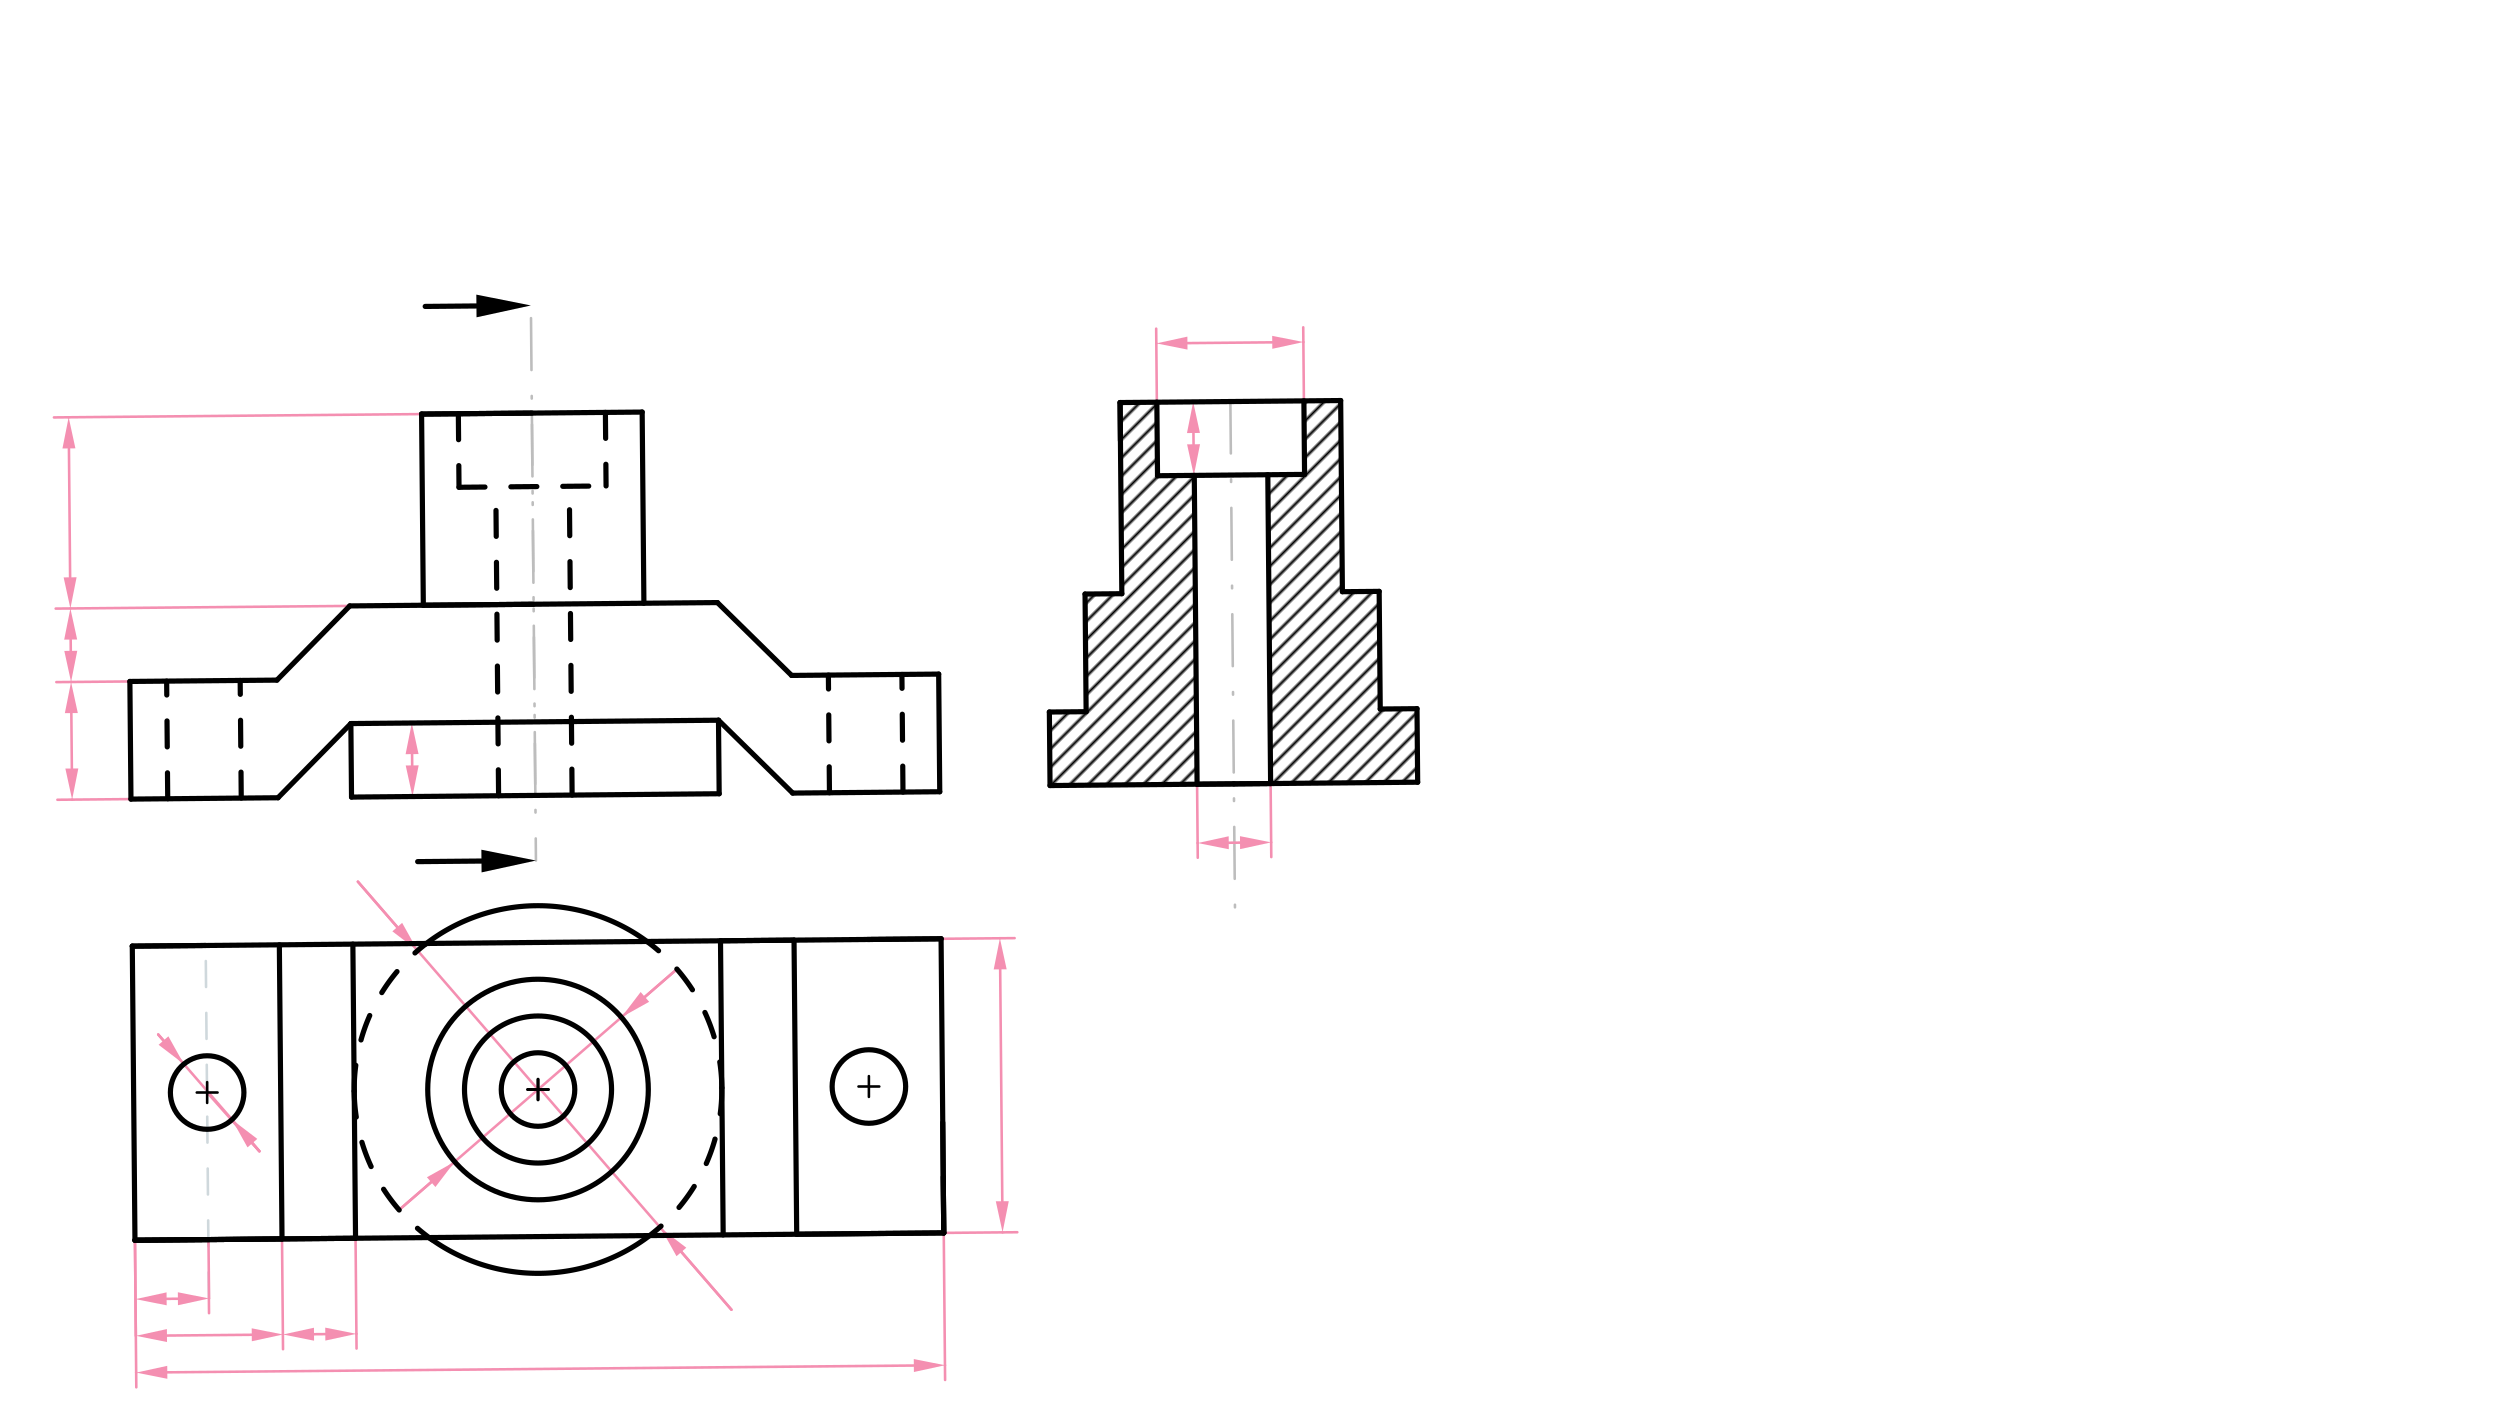 <svg xmlns="http://www.w3.org/2000/svg" class="svg--816" height="100%" preserveAspectRatio="xMidYMid meet" viewBox="0 0 963.78 541.417" width="100%"><defs><marker id="marker-arrow" markerHeight="16" markerUnits="userSpaceOnUse" markerWidth="24" orient="auto-start-reverse" refX="24" refY="4" viewBox="0 0 24 8"><path d="M 0 0 L 24 4 L 0 8 z" stroke="inherit"></path></marker></defs><g class="aux-layer--949"><g class="element--733"><defs><pattern height="5" id="fill_157_34ast__pattern-stripes" patternTransform="rotate(-45)" patternUnits="userSpaceOnUse" width="5"><rect fill="#000000" height="1" transform="translate(0,0)" width="5"></rect></pattern></defs><g fill="url(#fill_157_34ast__pattern-stripes)"></g></g><g class="element--733"><defs><pattern height="5" id="fill_247_9xdycd__pattern-stripes" patternTransform="rotate(-45)" patternUnits="userSpaceOnUse" width="5"><rect fill="#000000" height="1" transform="translate(0,0)" width="5"></rect></pattern></defs><g fill="url(#fill_247_9xdycd__pattern-stripes)"><path d="M 489.837 302.065 L 546.527 301.549 L 546.269 273.205 L 532.097 273.334 L 531.685 227.981 L 517.512 228.11 L 516.842 154.412 L 502.669 154.541 L 502.927 182.886 L 488.754 183.015 L 489.837 302.065 Z" stroke="none"></path></g></g><g class="element--733"><defs><pattern height="5" id="fill_248_ef4cw3__pattern-stripes" patternTransform="rotate(-45)" patternUnits="userSpaceOnUse" width="5"><rect fill="#000000" height="1" transform="translate(0,0)" width="5"></rect></pattern></defs><g fill="url(#fill_248_ef4cw3__pattern-stripes)"></g></g><g class="element--733"><defs><pattern height="5" id="fill_259_7rdxbq__pattern-stripes" patternTransform="rotate(-45)" patternUnits="userSpaceOnUse" width="5"><rect fill="#000000" height="1" transform="translate(0,0)" width="5"></rect></pattern></defs><g fill="url(#fill_259_7rdxbq__pattern-stripes)"><path d="M 404.801 302.838 L 461.491 302.322 L 460.409 183.273 L 446.236 183.402 L 445.979 155.056 L 431.806 155.185 L 432.476 228.882 L 418.303 229.011 L 418.716 274.364 L 404.543 274.492 L 404.801 302.838 Z" stroke="none"></path></g></g><g class="element--733"><line stroke="#BDBDBD" stroke-dasharray="none" stroke-linecap="round" stroke-width="1" x1="205.714" x2="163.196" y1="232.944" y2="233.331"></line></g><g class="element--733"><line stroke="#BDBDBD" stroke-dasharray="20, 10, 1, 10" stroke-linecap="round" stroke-width="1" x1="206.384" x2="204.667" y1="306.642" y2="117.762"></line></g><g class="element--733"><line stroke="#BDBDBD" stroke-dasharray="20, 10, 1, 10" stroke-linecap="round" stroke-width="1" x1="205.044" x2="206.612" y1="159.247" y2="331.754"></line></g><g class="element--733"><line stroke="#BDBDBD" stroke-dasharray="none" stroke-linecap="round" stroke-width="1" x1="431.806" x2="474.324" y1="155.185" y2="154.799"></line></g><g class="element--733"><line stroke="#BDBDBD" stroke-dasharray="20, 10, 1, 10" stroke-linecap="round" stroke-width="1" x1="474.324" x2="476.161" y1="154.799" y2="356.856"></line></g><g class="element--733"><line stroke="#BDBDBD" stroke-dasharray="20, 10, 1, 10" stroke-linecap="round" stroke-width="1" x1="474.324" x2="445.979" y1="154.799" y2="155.056"></line></g><g class="element--733"><line stroke="#F48FB1" stroke-dasharray="none" stroke-linecap="round" stroke-width="1" x1="50.485" x2="27.808" y1="308.059" y2="308.266"></line></g><g class="element--733"><line stroke="#F48FB1" stroke-dasharray="none" stroke-linecap="round" stroke-width="1" x1="50.072" x2="27.396" y1="262.707" y2="262.913"></line></g><g class="element--733"><line stroke="#F48FB1" stroke-dasharray="none" stroke-linecap="round" stroke-width="1" x1="134.851" x2="27.138" y1="233.589" y2="234.568"></line></g><g class="element--733"><line stroke="#F48FB1" stroke-dasharray="none" stroke-linecap="round" stroke-width="1" x1="162.526" x2="26.468" y1="159.633" y2="160.87"></line></g><g class="element--733"><line stroke="#F48FB1" stroke-dasharray="none" stroke-linecap="round" stroke-width="1" x1="27.029" x2="26.578" y1="222.568" y2="172.87"></line><path d="M27.138,234.568 l12,2.5 l0,-5 z" fill="#F48FB1" stroke="#F48FB1" stroke-width="0" transform="rotate(269.479, 27.138, 234.568)"></path><path d="M26.468,160.87 l12,2.5 l0,-5 z" fill="#F48FB1" stroke="#F48FB1" stroke-width="0" transform="rotate(89.479, 26.468, 160.87)"></path></g><g class="element--733"><line stroke="#F48FB1" stroke-dasharray="none" stroke-linecap="round" stroke-width="1" x1="27.248" x2="27.287" y1="246.567" y2="250.914"></line><path d="M27.138,234.568 l12,2.5 l0,-5 z" fill="#F48FB1" stroke="#F48FB1" stroke-width="0" transform="rotate(89.479, 27.138, 234.568)"></path><path d="M27.396,262.913 l12,2.5 l0,-5 z" fill="#F48FB1" stroke="#F48FB1" stroke-width="0" transform="rotate(269.479, 27.396, 262.913)"></path></g><g class="element--733"><line stroke="#F48FB1" stroke-dasharray="none" stroke-linecap="round" stroke-width="1" x1="27.505" x2="27.699" y1="274.913" y2="296.266"></line><path d="M27.396,262.913 l12,2.5 l0,-5 z" fill="#F48FB1" stroke="#F48FB1" stroke-width="0" transform="rotate(89.479, 27.396, 262.913)"></path><path d="M27.808,308.266 l12,2.5 l0,-5 z" fill="#F48FB1" stroke="#F48FB1" stroke-width="0" transform="rotate(269.479, 27.808, 308.266)"></path></g><g class="element--733"><line stroke="#F48FB1" stroke-dasharray="none" stroke-linecap="round" stroke-width="1" x1="27.808" x2="22.139" y1="308.266" y2="308.317"></line></g><g class="element--733"><line stroke="#F48FB1" stroke-dasharray="none" stroke-linecap="round" stroke-width="1" x1="27.396" x2="21.727" y1="262.913" y2="262.965"></line></g><g class="element--733"><line stroke="#F48FB1" stroke-dasharray="none" stroke-linecap="round" stroke-width="1" x1="27.138" x2="21.469" y1="234.568" y2="234.619"></line></g><g class="element--733"><line stroke="#F48FB1" stroke-dasharray="none" stroke-linecap="round" stroke-width="1" x1="26.468" x2="20.799" y1="160.87" y2="160.922"></line></g><g class="element--733"><line stroke="#F48FB1" stroke-dasharray="none" stroke-linecap="round" stroke-width="1" x1="158.902" x2="158.863" y1="295.073" y2="290.727"></line><path d="M159.011,307.073 l12,2.5 l0,-5 z" fill="#F48FB1" stroke="#F48FB1" stroke-width="0" transform="rotate(269.479, 159.011, 307.073)"></path><path d="M158.754,278.728 l12,2.5 l0,-5 z" fill="#F48FB1" stroke="#F48FB1" stroke-width="0" transform="rotate(89.479, 158.754, 278.728)"></path></g><g class="element--733"><line stroke="#F48FB1" stroke-dasharray="none" stroke-linecap="round" stroke-width="1" x1="79.861" x2="100" y1="421.183" y2="443.812"></line></g><g class="element--733"><line stroke="#F48FB1" stroke-dasharray="none" stroke-linecap="round" stroke-width="1" x1="100" x2="61" y1="443.812" y2="398.812"></line></g><g class="element--733"><line stroke="#F48FB1" stroke-dasharray="none" stroke-linecap="round" stroke-width="1" x1="63.024" x2="61" y1="401.147" y2="398.812"></line><path d="M70.883,410.216 l12,2.5 l0,-5 z" fill="#F48FB1" stroke="#F48FB1" stroke-width="0" transform="rotate(229.086, 70.883, 410.216)"></path></g><g class="element--733"><line stroke="#F48FB1" stroke-dasharray="none" stroke-linecap="round" stroke-width="1" x1="97.3" x2="100" y1="440.697" y2="443.812"></line><path d="M89.44,431.628 l12,2.5 l0,-5 z" fill="#F48FB1" stroke="#F48FB1" stroke-width="0" transform="rotate(49.086, 89.44, 431.628)"></path></g><g class="element--733"><line stroke="#F48FB1" stroke-dasharray="none" stroke-linecap="round" stroke-width="1" x1="208.414" x2="281.975" y1="420.023" y2="504.901"></line></g><g class="element--733"><line stroke="#F48FB1" stroke-dasharray="none" stroke-linecap="round" stroke-width="1" x1="207.414" x2="137.975" y1="420.023" y2="339.901"></line></g><g class="element--733"><line stroke="#F48FB1" stroke-dasharray="none" stroke-linecap="round" stroke-width="1" x1="262.686" x2="281.975" y1="482.644" y2="504.901"></line><path d="M254.827,473.576 l12,2.5 l0,-5 z" fill="#F48FB1" stroke="#F48FB1" stroke-width="0" transform="rotate(49.086, 254.827, 473.576)"></path></g><g class="element--733"><line stroke="#F48FB1" stroke-dasharray="none" stroke-linecap="round" stroke-width="1" x1="153.143" x2="137.975" y1="357.402" y2="339.901"></line><path d="M161.002,366.471 l12,2.5 l0,-5 z" fill="#F48FB1" stroke="#F48FB1" stroke-width="0" transform="rotate(229.086, 161.002, 366.471)"></path></g><g class="element--733"><line stroke="#F48FB1" stroke-dasharray="none" stroke-linecap="round" stroke-width="1" x1="362.943" x2="363.829" y1="377.822" y2="475.297"></line></g><g class="element--733"><line stroke="#F48FB1" stroke-dasharray="none" stroke-linecap="round" stroke-width="1" x1="362.943" x2="362.798" y1="377.831" y2="361.915"></line></g><g class="element--733"><line stroke="#F48FB1" stroke-dasharray="none" stroke-linecap="round" stroke-width="1" x1="362.798" x2="385.474" y1="361.915" y2="361.709"></line></g><g class="element--733"><line stroke="#F48FB1" stroke-dasharray="none" stroke-linecap="round" stroke-width="1" x1="363.829" x2="386.505" y1="475.297" y2="475.09"></line></g><g class="element--733"><line stroke="#F48FB1" stroke-dasharray="none" stroke-linecap="round" stroke-width="1" x1="386.396" x2="385.583" y1="463.091" y2="373.709"></line><path d="M386.505,475.09 l12,2.5 l0,-5 z" fill="#F48FB1" stroke="#F48FB1" stroke-width="0" transform="rotate(269.479, 386.505, 475.09)"></path><path d="M385.474,361.709 l12,2.5 l0,-5 z" fill="#F48FB1" stroke="#F48FB1" stroke-width="0" transform="rotate(89.479, 385.474, 361.709)"></path></g><g class="element--733"><line stroke="#F48FB1" stroke-dasharray="none" stroke-linecap="round" stroke-width="1" x1="385.474" x2="391.143" y1="361.709" y2="361.658"></line></g><g class="element--733"><line stroke="#F48FB1" stroke-dasharray="none" stroke-linecap="round" stroke-width="1" x1="386.505" x2="392.174" y1="475.09" y2="475.039"></line></g><g class="element--733"><line stroke="#CFD8DC" stroke-dasharray="10" stroke-linecap="round" stroke-width="1" x1="79.345" x2="80.603" y1="370.492" y2="508.798"></line></g><g class="element--733"><line stroke="#F48FB1" stroke-dasharray="none" stroke-linecap="round" stroke-width="1" x1="80.376" x2="80.582" y1="477.894" y2="500.571"></line></g><g class="element--733"><line stroke="#F48FB1" stroke-dasharray="none" stroke-linecap="round" stroke-width="1" x1="64.02" x2="52.031" y1="478.022" y2="478.131"></line></g><g class="element--733"><line stroke="#F48FB1" stroke-dasharray="none" stroke-linecap="round" stroke-width="1" x1="52.031" x2="52.366" y1="478.131" y2="514.98"></line></g><g class="element--733"><line stroke="#F48FB1" stroke-dasharray="none" stroke-linecap="round" stroke-width="1" x1="108.721" x2="109.056" y1="477.616" y2="514.465"></line></g><g class="element--733"><line stroke="#F48FB1" stroke-dasharray="none" stroke-linecap="round" stroke-width="1" x1="137.067" x2="137.402" y1="477.358" y2="514.207"></line></g><g class="element--733"><line stroke="#F48FB1" stroke-dasharray="none" stroke-linecap="round" stroke-width="1" x1="207.414" x2="260.967" y1="420.023" y2="373.611"></line></g><g class="element--733"><line stroke="#F48FB1" stroke-dasharray="none" stroke-linecap="round" stroke-width="1" x1="207.414" x2="153.862" y1="420.023" y2="466.436"></line></g><g class="element--733"><line stroke="#F48FB1" stroke-dasharray="none" stroke-linecap="round" stroke-width="1" x1="166.215" x2="153.862" y1="455.73" y2="466.436"></line><path d="M175.283,447.871 l12,2.5 l0,-5 z" fill="#F48FB1" stroke="#F48FB1" stroke-width="0" transform="rotate(139.086, 175.283, 447.871)"></path></g><g class="element--733"><line stroke="#F48FB1" stroke-dasharray="none" stroke-linecap="round" stroke-width="1" x1="248.614" x2="260.967" y1="384.317" y2="373.611"></line><path d="M239.546,392.176 l12,2.5 l0,-5 z" fill="#F48FB1" stroke="#F48FB1" stroke-width="0" transform="rotate(319.086, 239.546, 392.176)"></path></g><g class="element--733"><line stroke="#F48FB1" stroke-dasharray="none" stroke-linecap="round" stroke-width="1" x1="68.583" x2="64.237" y1="500.68" y2="500.719"></line><path d="M80.582,500.571 l12,2.5 l0,-5 z" fill="#F48FB1" stroke="#F48FB1" stroke-width="0" transform="rotate(179.479, 80.582, 500.571)"></path><path d="M52.237,500.828 l12,2.5 l0,-5 z" fill="#F48FB1" stroke="#F48FB1" stroke-width="0" transform="rotate(359.479, 52.237, 500.828)"></path></g><g class="element--733"><line stroke="#F48FB1" stroke-dasharray="none" stroke-linecap="round" stroke-width="1" x1="97.057" x2="64.365" y1="514.574" y2="514.871"></line><path d="M109.056,514.465 l12,2.5 l0,-5 z" fill="#F48FB1" stroke="#F48FB1" stroke-width="0" transform="rotate(179.479, 109.056, 514.465)"></path><path d="M52.366,514.98 l12,2.5 l0,-5 z" fill="#F48FB1" stroke="#F48FB1" stroke-width="0" transform="rotate(359.479, 52.366, 514.98)"></path></g><g class="element--733"><line stroke="#F48FB1" stroke-dasharray="none" stroke-linecap="round" stroke-width="1" x1="121.056" x2="125.402" y1="514.356" y2="514.316"></line><path d="M109.056,514.465 l12,2.5 l0,-5 z" fill="#F48FB1" stroke="#F48FB1" stroke-width="0" transform="rotate(359.479, 109.056, 514.465)"></path><path d="M137.402,514.207 l12,2.5 l0,-5 z" fill="#F48FB1" stroke="#F48FB1" stroke-width="0" transform="rotate(179.479, 137.402, 514.207)"></path></g><g class="element--733"><line stroke="#F48FB1" stroke-dasharray="none" stroke-linecap="round" stroke-width="1" x1="52.031" x2="52.495" y1="478.131" y2="529.153"></line></g><g class="element--733"><line stroke="#F48FB1" stroke-dasharray="none" stroke-linecap="round" stroke-width="1" x1="363.829" x2="364.293" y1="475.297" y2="526.318"></line></g><g class="element--733"><line stroke="#F48FB1" stroke-dasharray="none" stroke-linecap="round" stroke-width="1" x1="352.293" x2="64.494" y1="526.427" y2="529.044"></line><path d="M364.293,526.318 l12,2.5 l0,-5 z" fill="#F48FB1" stroke="#F48FB1" stroke-width="0" transform="rotate(179.479, 364.293, 526.318)"></path><path d="M52.495,529.153 l12,2.5 l0,-5 z" fill="#F48FB1" stroke="#F48FB1" stroke-width="0" transform="rotate(359.479, 52.495, 529.153)"></path></g><g class="element--733"><line stroke="#F48FB1" stroke-dasharray="none" stroke-linecap="round" stroke-width="1" x1="80.528" x2="80.579" y1="500.571" y2="506.24"></line></g><g class="element--733"><line stroke="#F48FB1" stroke-dasharray="none" stroke-linecap="round" stroke-width="1" x1="109.056" x2="109.108" y1="514.465" y2="520.134"></line></g><g class="element--733"><line stroke="#F48FB1" stroke-dasharray="none" stroke-linecap="round" stroke-width="1" x1="137.402" x2="137.453" y1="514.207" y2="519.876"></line></g><g class="element--733"><line stroke="#F48FB1" stroke-dasharray="none" stroke-linecap="round" stroke-width="1" x1="52.495" x2="52.546" y1="529.153" y2="534.822"></line></g><g class="element--733"><line stroke="#F48FB1" stroke-dasharray="none" stroke-linecap="round" stroke-width="1" x1="364.293" x2="364.344" y1="526.318" y2="531.987"></line></g><g class="element--733"><line stroke="#F48FB1" stroke-dasharray="none" stroke-linecap="round" stroke-width="1" x1="461.491" x2="461.697" y1="302.322" y2="324.999"></line></g><g class="element--733"><line stroke="#F48FB1" stroke-dasharray="none" stroke-linecap="round" stroke-width="1" x1="489.837" x2="490.043" y1="302.065" y2="324.741"></line></g><g class="element--733"><line stroke="#F48FB1" stroke-dasharray="none" stroke-linecap="round" stroke-width="1" x1="473.697" x2="478.043" y1="324.89" y2="324.85"></line><path d="M461.697,324.999 l12,2.5 l0,-5 z" fill="#F48FB1" stroke="#F48FB1" stroke-width="0" transform="rotate(359.479, 461.697, 324.999)"></path><path d="M490.043,324.741 l12,2.5 l0,-5 z" fill="#F48FB1" stroke="#F48FB1" stroke-width="0" transform="rotate(179.479, 490.043, 324.741)"></path></g><g class="element--733"><line stroke="#F48FB1" stroke-dasharray="none" stroke-linecap="round" stroke-width="1" x1="460.092" x2="460.131" y1="166.929" y2="171.275"></line><path d="M459.983,154.929 l12,2.5 l0,-5 z" fill="#F48FB1" stroke="#F48FB1" stroke-width="0" transform="rotate(89.479, 459.983, 154.929)"></path><path d="M460.241,183.274 l12,2.5 l0,-5 z" fill="#F48FB1" stroke="#F48FB1" stroke-width="0" transform="rotate(269.479, 460.241, 183.274)"></path></g><g class="element--733"><line stroke="#F48FB1" stroke-dasharray="none" stroke-linecap="round" stroke-width="1" x1="445.979" x2="445.773" y1="155.056" y2="132.38"></line></g><g class="element--733"><line stroke="#F48FB1" stroke-dasharray="none" stroke-linecap="round" stroke-width="1" x1="502.669" x2="502.463" y1="154.541" y2="131.865"></line></g><g class="element--733"><line stroke="#F48FB1" stroke-dasharray="none" stroke-linecap="round" stroke-width="1" x1="457.772" x2="490.464" y1="132.271" y2="131.974"></line><path d="M445.773,132.38 l12,2.5 l0,-5 z" fill="#F48FB1" stroke="#F48FB1" stroke-width="0" transform="rotate(359.479, 445.773, 132.38)"></path><path d="M502.463,131.865 l12,2.5 l0,-5 z" fill="#F48FB1" stroke="#F48FB1" stroke-width="0" transform="rotate(179.479, 502.463, 131.865)"></path></g><g class="element--733"><line stroke="#F48FB1" stroke-dasharray="none" stroke-linecap="round" stroke-width="1" x1="445.773" x2="445.721" y1="132.38" y2="126.711"></line></g><g class="element--733"><line stroke="#F48FB1" stroke-dasharray="none" stroke-linecap="round" stroke-width="1" x1="502.463" x2="502.412" y1="131.865" y2="126.196"></line></g><g class="element--733"><line stroke="#F48FB1" stroke-dasharray="none" stroke-linecap="round" stroke-width="1" x1="461.697" x2="461.749" y1="324.999" y2="330.668"></line></g><g class="element--733"><line stroke="#F48FB1" stroke-dasharray="none" stroke-linecap="round" stroke-width="1" x1="490.043" x2="490.094" y1="324.741" y2="330.41"></line></g></g><g class="main-layer--75a"><g class="element--733"><line stroke="#000000" stroke-dasharray="none" stroke-linecap="round" stroke-width="2" x1="51" x2="52.031" y1="364.75" y2="478.131"></line></g><g class="element--733"><line stroke="#000000" stroke-dasharray="none" stroke-linecap="round" stroke-width="2" x1="51" x2="362.798" y1="364.75" y2="361.915"></line></g><g class="element--733"><line stroke="#000000" stroke-dasharray="none" stroke-linecap="round" stroke-width="2" x1="52.031" x2="363.829" y1="478.131" y2="475.297"></line></g><g class="element--733"><line stroke="#000000" stroke-dasharray="none" stroke-linecap="round" stroke-width="2" x1="362.798" x2="363.829" y1="361.915" y2="475.297"></line></g><g class="element--733"><line stroke="#000000" stroke-dasharray="none" stroke-linecap="round" stroke-width="2" x1="52.031" x2="137.067" y1="478.131" y2="477.358"></line></g><g class="element--733"><line stroke="#000000" stroke-dasharray="none" stroke-linecap="round" stroke-width="2" x1="52.031" x2="108.721" y1="478.131" y2="477.616"></line></g><g class="element--733"><line stroke="#000000" stroke-dasharray="none" stroke-linecap="round" stroke-width="2" x1="137.067" x2="136.036" y1="477.358" y2="363.977"></line></g><g class="element--733"><line stroke="#000000" stroke-dasharray="none" stroke-linecap="round" stroke-width="2" x1="108.721" x2="107.691" y1="477.616" y2="364.235"></line></g><g class="element--733"><line stroke="#000000" stroke-dasharray="none" stroke-linecap="round" stroke-width="2" x1="363.633" x2="363.829" y1="453.744" y2="475.297"></line></g><g class="element--733"><line stroke="#000000" stroke-dasharray="none" stroke-linecap="round" stroke-width="2" x1="363.829" x2="307.138" y1="475.297" y2="475.812"></line></g><g class="element--733"><line stroke="#000000" stroke-dasharray="none" stroke-linecap="round" stroke-width="2" x1="307.138" x2="306.108" y1="475.812" y2="362.431"></line></g><g class="element--733"><line stroke="#000000" stroke-dasharray="none" stroke-linecap="round" stroke-width="2" x1="363.442" x2="363.829" y1="432.764" y2="475.297"></line></g><g class="element--733"><line stroke="#000000" stroke-dasharray="none" stroke-linecap="round" stroke-width="2" x1="306.108" x2="277.762" y1="362.431" y2="362.689"></line></g><g class="element--733"><line stroke="#000000" stroke-dasharray="none" stroke-linecap="round" stroke-width="2" x1="277.762" x2="278.793" y1="362.689" y2="476.07"></line></g><g class="element--733"><line stroke="#000000" stroke-dasharray="none" stroke-linecap="round" stroke-width="2" x1="51" x2="79.345" y1="364.75" y2="364.492"></line></g><g class="element--733"><line stroke="#000000" stroke-dasharray="none" stroke-linecap="round" stroke-width="2" x1="362.798" x2="334.453" y1="361.915" y2="362.173"></line></g><g class="element--733"><g class="center--a87"><line x1="75.861" y1="421.183" x2="83.861" y2="421.183" stroke="#000000" stroke-width="1" stroke-linecap="round"></line><line x1="79.861" y1="417.183" x2="79.861" y2="425.183" stroke="#000000" stroke-width="1" stroke-linecap="round"></line><circle class="hit--87b" cx="79.861" cy="421.183" r="4" stroke="none" fill="transparent"></circle></g><circle cx="79.861" cy="421.183" fill="none" r="14.173" stroke="#000000" stroke-dasharray="none" stroke-width="2"></circle></g><g class="element--733"><g class="center--a87"><line x1="330.968" y1="418.864" x2="338.968" y2="418.864" stroke="#000000" stroke-width="1" stroke-linecap="round"></line><line x1="334.968" y1="414.864" x2="334.968" y2="422.864" stroke="#000000" stroke-width="1" stroke-linecap="round"></line><circle class="hit--87b" cx="334.968" cy="418.864" r="4" stroke="none" fill="transparent"></circle></g><circle cx="334.968" cy="418.864" fill="none" r="14.173" stroke="#000000" stroke-dasharray="none" stroke-width="2"></circle></g><g class="element--733"><g class="center--a87"><line x1="203.414" y1="420.023" x2="211.414" y2="420.023" stroke="#000000" stroke-width="1" stroke-linecap="round"></line><line x1="207.414" y1="416.023" x2="207.414" y2="424.023" stroke="#000000" stroke-width="1" stroke-linecap="round"></line><circle class="hit--87b" cx="207.414" cy="420.023" r="4" stroke="none" fill="transparent"></circle></g><circle cx="207.414" cy="420.023" fill="none" r="14.173" stroke="#000000" stroke-dasharray="none" stroke-width="2"></circle></g><g class="element--733"><g class="center--a87"><line x1="203.414" y1="420.023" x2="211.414" y2="420.023" stroke="#000000" stroke-width="1" stroke-linecap="round"></line><line x1="207.414" y1="416.023" x2="207.414" y2="424.023" stroke="#000000" stroke-width="1" stroke-linecap="round"></line><circle class="hit--87b" cx="207.414" cy="420.023" r="4" stroke="none" fill="transparent"></circle></g><circle cx="207.414" cy="420.023" fill="none" r="42.52" stroke="#000000" stroke-dasharray="none" stroke-width="2"></circle></g><g class="element--733"><g class="center--a87"><line x1="203.414" y1="420.023" x2="211.414" y2="420.023" stroke="#000000" stroke-width="1" stroke-linecap="round"></line><line x1="207.414" y1="416.023" x2="207.414" y2="424.023" stroke="#000000" stroke-width="1" stroke-linecap="round"></line><circle class="hit--87b" cx="207.414" cy="420.023" r="4" stroke="none" fill="transparent"></circle></g><circle cx="207.414" cy="420.023" fill="none" r="28.346" stroke="#000000" stroke-dasharray="none" stroke-width="2"></circle></g><g class="element--733"><path d="M 136.551 420.668 A 70.866 70.866 0 0 0 166.578 477.941" fill="none" stroke="#000000" stroke-dasharray="10" stroke-linecap="round" stroke-width="2"></path></g><g class="element--733"><path d="M 136.551 420.668 A 70.866 70.866 0 0 1 164.13 363.912" fill="none" stroke="#000000" stroke-dasharray="10" stroke-linecap="round" stroke-width="2"></path></g><g class="element--733"><path d="M 278.278 419.379 A 70.866 70.866 0 0 0 249.49 363" fill="none" stroke="#000000" stroke-dasharray="10" stroke-linecap="round" stroke-width="2"></path></g><g class="element--733"><path d="M 278.278 419.379 A 70.866 70.866 0 0 1 250.445 476.329" fill="none" stroke="#000000" stroke-dasharray="10" stroke-linecap="round" stroke-width="2"></path></g><g class="element--733"><path d="M 164.13 363.912 A 70.866 70.866 0 0 1 249.49 363" fill="none" stroke="#000000" stroke-dasharray="none" stroke-linecap="round" stroke-width="2"></path></g><g class="element--733"><path d="M 165.412 477.1 A 70.866 70.866 0 0 0 250.445 476.329" fill="none" stroke="#000000" stroke-dasharray="none" stroke-linecap="round" stroke-width="2"></path></g><g class="element--733"><line stroke="#000000" stroke-dasharray="none" stroke-linecap="round" stroke-width="2" x1="50.485" x2="107.175" y1="308.059" y2="307.544"></line></g><g class="element--733"><line stroke="#000000" stroke-dasharray="none" stroke-linecap="round" stroke-width="2" x1="50.485" x2="50.072" y1="308.059" y2="262.707"></line></g><g class="element--733"><line stroke="#000000" stroke-dasharray="none" stroke-linecap="round" stroke-width="2" x1="50.072" x2="106.763" y1="262.707" y2="262.192"></line></g><g class="element--733"><line stroke="#000000" stroke-dasharray="none" stroke-linecap="round" stroke-width="2" x1="106.763" x2="134.851" y1="262.192" y2="233.589"></line></g><g class="element--733"><line stroke="#000000" stroke-dasharray="none" stroke-linecap="round" stroke-width="2" x1="107.175" x2="135.263" y1="307.544" y2="278.941"></line></g><g class="element--733"><line stroke="#000000" stroke-dasharray="none" stroke-linecap="round" stroke-width="2" x1="135.263" x2="276.989" y1="278.941" y2="277.653"></line></g><g class="element--733"><line stroke="#000000" stroke-dasharray="none" stroke-linecap="round" stroke-width="2" x1="135.263" x2="135.52" y1="278.941" y2="307.286"></line></g><g class="element--733"><line stroke="#000000" stroke-dasharray="none" stroke-linecap="round" stroke-width="2" x1="135.52" x2="277.247" y1="307.286" y2="305.998"></line></g><g class="element--733"><line stroke="#000000" stroke-dasharray="none" stroke-linecap="round" stroke-width="2" x1="276.989" x2="277.247" y1="277.653" y2="305.998"></line></g><g class="element--733"><line stroke="#000000" stroke-dasharray="none" stroke-linecap="round" stroke-width="2" x1="276.989" x2="305.592" y1="277.653" y2="305.74"></line></g><g class="element--733"><line stroke="#000000" stroke-dasharray="none" stroke-linecap="round" stroke-width="2" x1="305.592" x2="362.283" y1="305.74" y2="305.225"></line></g><g class="element--733"><line stroke="#000000" stroke-dasharray="none" stroke-linecap="round" stroke-width="2" x1="362.283" x2="361.87" y1="305.225" y2="259.872"></line></g><g class="element--733"><line stroke="#000000" stroke-dasharray="none" stroke-linecap="round" stroke-width="2" x1="361.87" x2="305.18" y1="259.872" y2="260.388"></line></g><g class="element--733"><line stroke="#000000" stroke-dasharray="none" stroke-linecap="round" stroke-width="2" x1="305.18" x2="276.577" y1="260.388" y2="232.3"></line></g><g class="element--733"><line stroke="#000000" stroke-dasharray="none" stroke-linecap="round" stroke-width="2" x1="134.851" x2="276.577" y1="233.589" y2="232.3"></line></g><g class="element--733"><line stroke="#000000" stroke-dasharray="none" stroke-linecap="round" stroke-width="2" x1="205.714" x2="163.196" y1="232.944" y2="233.331"></line></g><g class="element--733"><line stroke="#000000" stroke-dasharray="none" stroke-linecap="round" stroke-width="2" x1="163.196" x2="162.526" y1="233.331" y2="159.633"></line></g><g class="element--733"><line stroke="#000000" stroke-dasharray="none" stroke-linecap="round" stroke-width="2" x1="162.526" x2="205.044" y1="159.633" y2="159.247"></line></g><g class="element--733"><line stroke="#000000" stroke-dasharray="none" stroke-linecap="round" stroke-width="2" x1="162.526" x2="247.562" y1="159.633" y2="158.86"></line></g><g class="element--733"><line stroke="#000000" stroke-dasharray="none" stroke-linecap="round" stroke-width="2" x1="247.562" x2="248.232" y1="158.86" y2="232.558"></line></g><g class="element--733"><line stroke="#000000" stroke-dasharray="10" stroke-linecap="round" stroke-width="2" x1="64.657" x2="64.245" y1="307.931" y2="262.578"></line></g><g class="element--733"><line stroke="#000000" stroke-dasharray="10" stroke-linecap="round" stroke-width="2" x1="93.003" x2="92.59" y1="307.673" y2="262.32"></line></g><g class="element--733"><line stroke="#000000" stroke-dasharray="10" stroke-linecap="round" stroke-width="2" x1="348.11" x2="347.698" y1="305.354" y2="260.001"></line></g><g class="element--733"><line stroke="#000000" stroke-dasharray="10" stroke-linecap="round" stroke-width="2" x1="319.765" x2="319.353" y1="305.611" y2="260.259"></line></g><g class="element--733"><line stroke="#000000" stroke-dasharray="10" stroke-linecap="round" stroke-width="2" x1="176.698" x2="176.956" y1="159.504" y2="187.85"></line></g><g class="element--733"><line stroke="#000000" stroke-dasharray="10" stroke-linecap="round" stroke-width="2" x1="233.389" x2="233.647" y1="158.989" y2="187.334"></line></g><g class="element--733"><line stroke="#000000" stroke-dasharray="10" stroke-linecap="round" stroke-width="2" x1="176.956" x2="233.647" y1="187.85" y2="187.334"></line></g><g class="element--733"><line stroke="#000000" stroke-dasharray="10" stroke-linecap="round" stroke-width="2" x1="192.211" x2="191.129" y1="306.771" y2="187.721"></line></g><g class="element--733"><line stroke="#000000" stroke-dasharray="10" stroke-linecap="round" stroke-width="2" x1="220.556" x2="219.474" y1="306.513" y2="187.463"></line></g><g class="element--733"><line stroke="#000000" stroke-dasharray="none" stroke-linecap="round" stroke-width="2" x1="185.613" x2="161.022" y1="331.944" y2="332.168"></line><path d="M206.612,331.754 l21,4.375 l0,-8.75 z" fill="#000000" stroke="#000000" stroke-width="0" transform="rotate(179.479, 206.612, 331.754)"></path></g><g class="element--733"><line stroke="#000000" stroke-dasharray="none" stroke-linecap="round" stroke-width="2" x1="183.667" x2="163.922" y1="117.953" y2="118.133"></line><path d="M204.667,117.762 l21,4.375 l0,-8.75 z" fill="#000000" stroke="#000000" stroke-width="0" transform="rotate(179.479, 204.667, 117.762)"></path></g><g class="element--733"><line stroke="#000000" stroke-dasharray="none" stroke-linecap="round" stroke-width="2" x1="404.801" x2="546.527" y1="302.838" y2="301.549"></line></g><g class="element--733"><line stroke="#000000" stroke-dasharray="none" stroke-linecap="round" stroke-width="2" x1="404.801" x2="404.543" y1="302.838" y2="274.492"></line></g><g class="element--733"><line stroke="#000000" stroke-dasharray="none" stroke-linecap="round" stroke-width="2" x1="546.527" x2="546.269" y1="301.55" y2="273.205"></line></g><g class="element--733"><line stroke="#000000" stroke-dasharray="none" stroke-linecap="round" stroke-width="2" x1="404.543" x2="418.716" y1="274.492" y2="274.364"></line></g><g class="element--733"><line stroke="#000000" stroke-dasharray="none" stroke-linecap="round" stroke-width="2" x1="546.269" x2="532.097" y1="273.205" y2="273.334"></line></g><g class="element--733"><line stroke="#000000" stroke-dasharray="none" stroke-linecap="round" stroke-width="2" x1="418.716" x2="418.303" y1="274.364" y2="229.011"></line></g><g class="element--733"><line stroke="#000000" stroke-dasharray="none" stroke-linecap="round" stroke-width="2" x1="532.097" x2="531.685" y1="273.334" y2="227.981"></line></g><g class="element--733"><line stroke="#000000" stroke-dasharray="none" stroke-linecap="round" stroke-width="2" x1="418.303" x2="432.476" y1="229.011" y2="228.882"></line></g><g class="element--733"><line stroke="#000000" stroke-dasharray="none" stroke-linecap="round" stroke-width="2" x1="531.685" x2="517.512" y1="227.981" y2="228.11"></line></g><g class="element--733"><line stroke="#000000" stroke-dasharray="none" stroke-linecap="round" stroke-width="2" x1="432.476" x2="431.806" y1="228.882" y2="155.185"></line></g><g class="element--733"><line stroke="#000000" stroke-dasharray="none" stroke-linecap="round" stroke-width="2" x1="517.512" x2="516.842" y1="228.11" y2="154.412"></line></g><g class="element--733"><line stroke="#000000" stroke-dasharray="none" stroke-linecap="round" stroke-width="2" x1="431.939" x2="431.806" y1="169.822" y2="155.185"></line></g><g class="element--733"><line stroke="#000000" stroke-dasharray="none" stroke-linecap="round" stroke-width="2" x1="431.806" x2="516.842" y1="155.185" y2="154.412"></line></g><g class="element--733"><line stroke="#000000" stroke-dasharray="none" stroke-linecap="round" stroke-width="2" x1="445.979" x2="446.236" y1="155.056" y2="183.402"></line></g><g class="element--733"><line stroke="#000000" stroke-dasharray="none" stroke-linecap="round" stroke-width="2" x1="446.236" x2="502.927" y1="183.402" y2="182.886"></line></g><g class="element--733"><line stroke="#000000" stroke-dasharray="none" stroke-linecap="round" stroke-width="2" x1="502.927" x2="502.669" y1="182.886" y2="154.541"></line></g><g class="element--733"><line stroke="#000000" stroke-dasharray="none" stroke-linecap="round" stroke-width="2" x1="475.664" x2="461.491" y1="302.194" y2="302.322"></line></g><g class="element--733"><line stroke="#000000" stroke-dasharray="none" stroke-linecap="round" stroke-width="2" x1="461.491" x2="460.409" y1="302.322" y2="183.273"></line></g><g class="element--733"><line stroke="#000000" stroke-dasharray="none" stroke-linecap="round" stroke-width="2" x1="475.664" x2="489.837" y1="302.194" y2="302.065"></line></g><g class="element--733"><line stroke="#000000" stroke-dasharray="none" stroke-linecap="round" stroke-width="2" x1="489.837" x2="488.754" y1="302.065" y2="183.015"></line></g></g><g class="snaps-layer--ac6"></g><g class="temp-layer--52d"></g></svg>